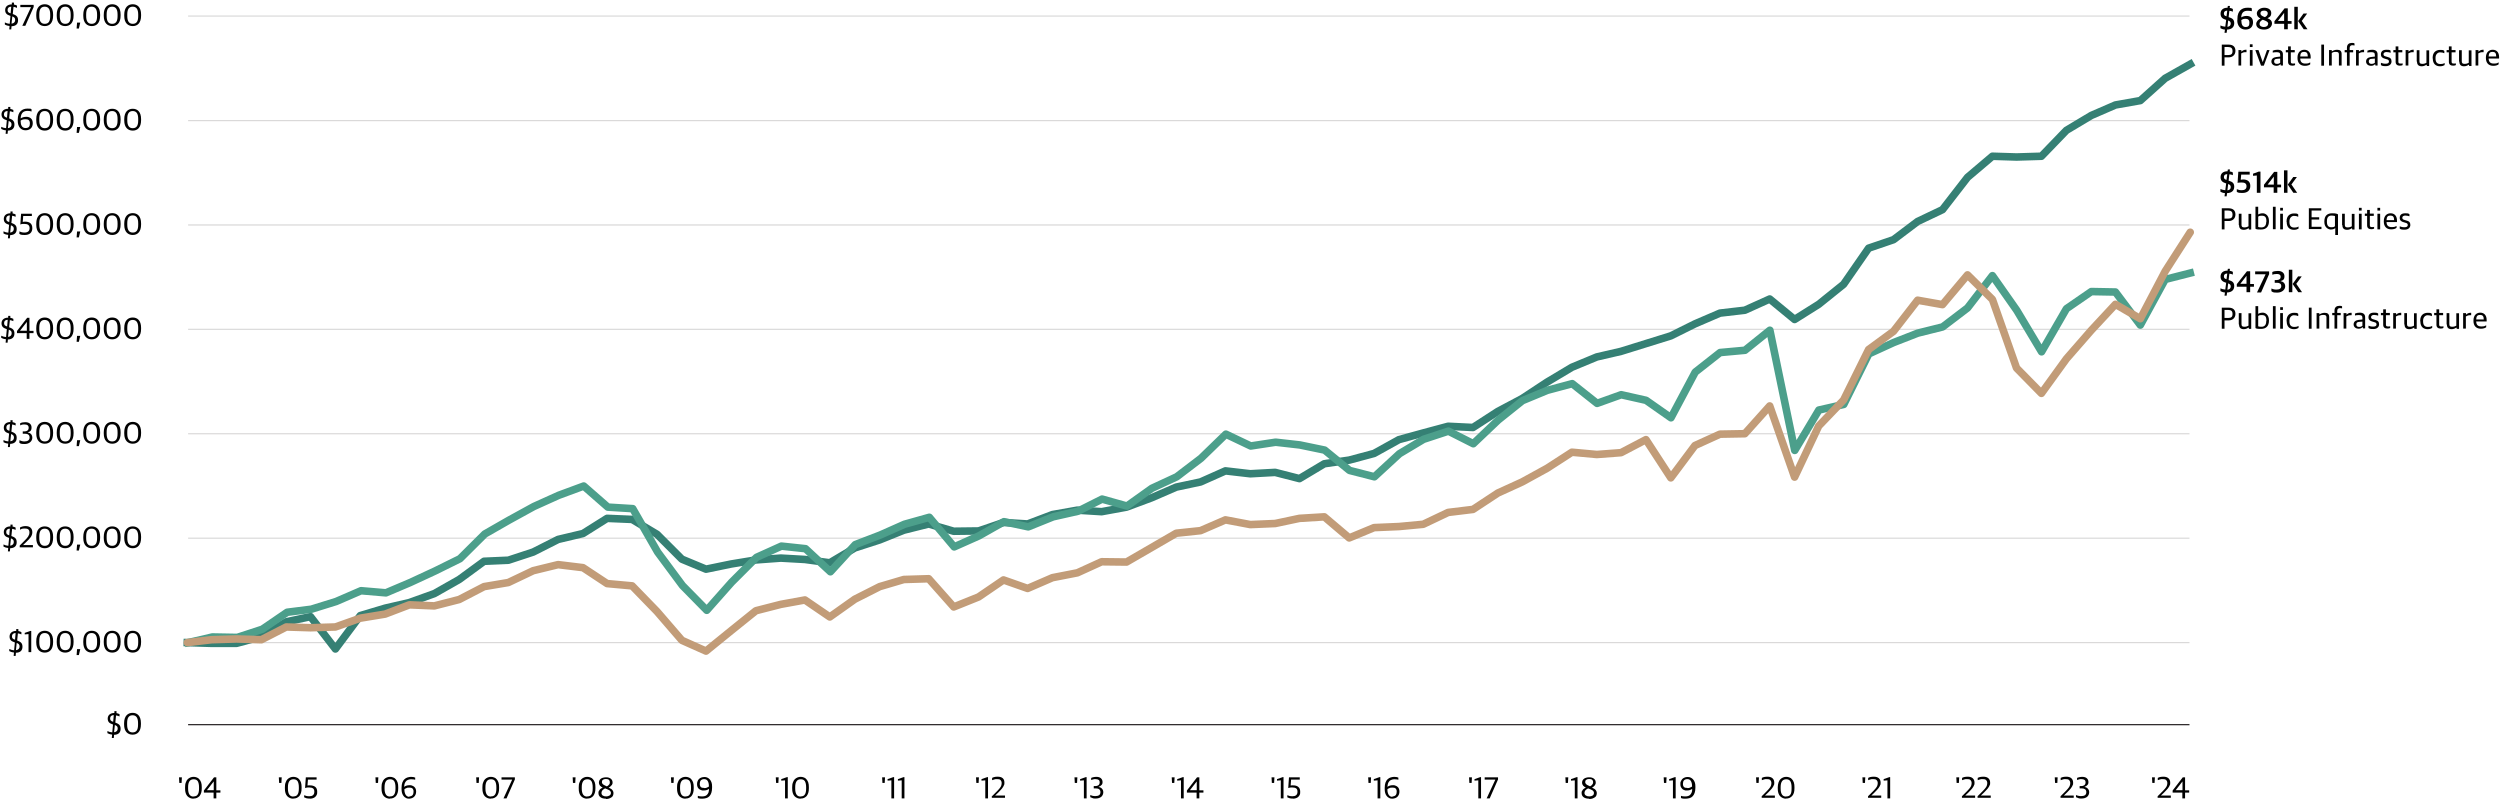 <?xml version="1.0" encoding="UTF-8"?>
<svg id="a" xmlns="http://www.w3.org/2000/svg" version="1.1" viewBox="0 0 1648 528.9">
  <!-- Generator: Adobe Illustrator 29.2.1, SVG Export Plug-In . SVG Version: 2.1.0 Build 116)  -->
  <defs>
    <style>
      .st0 {
        fill: #010101;
      }

      .st1 {
        stroke: #dad9d9;
      }

      .st1, .st2 {
        stroke-width: .8px;
      }

      .st1, .st2, .st3, .st4, .st5 {
        fill: none;
        stroke-linejoin: round;
      }

      .st2 {
        stroke: #231f20;
      }

      .st3 {
        stroke: #4c9f8b;
      }

      .st3, .st4 {
        stroke-linecap: square;
      }

      .st3, .st4, .st5 {
        stroke-width: 5px;
      }

      .st4 {
        stroke: #358074;
      }

      .st5 {
        stroke: #c29c78;
        stroke-linecap: round;
      }
    </style>
  </defs>
  <g>
    <path class="st0" d="M1466.6,19.5c-1.2-.1-2.2-.5-2.9-.9v-1.8c.9.4,2,.7,3.2.8l.6-4.6h-.4c-2.1-.7-3.3-1.7-3.3-4s1.5-3.9,4.6-3.9h0l.2-1.2h1.4l-.2,1.3c.9.1,1.6.4,2.1.7v1.8c-.6-.3-1.4-.5-2.3-.6l-.5,4.2c2.5.7,3.7,1.6,3.7,4s-1.5,4.1-4.7,4.2l-.3,2.1h-1.4l.3-2.2h0ZM1467.7,10.9l.5-3.9c-1.4,0-2.2.7-2.2,1.8s.3,1.6,1.8,2ZM1468.8,13.5l-.5,4.2c1.5-.2,2.2-1,2.2-2.1s-.4-1.6-1.7-2.1h0Z"/>
    <path class="st0" d="M1474.9,13.3v-.9c0-5.4,3.1-7.3,6.5-7.3s2.4.2,3,.5v1.8c-.5-.1-1.5-.3-2.6-.3-2.3,0-4.2.7-4.4,4.4.7-.5,2-1,3.5-1,2.6,0,4.3,1.4,4.3,4.2s-1.7,4.8-5,4.8-5.4-2.5-5.4-6.2ZM1482.8,15c0-2.1-1.1-2.6-2.6-2.6s-2.1.4-2.7.8v.4c0,2.5.8,4.2,2.8,4.2s2.5-1,2.5-2.8h0Z"/>
    <path class="st0" d="M1487.3,15.8c0-1.6,1.3-2.9,2.8-3.6-1.4-.7-2.4-1.7-2.4-3.4s1.9-3.7,4.8-3.7,4.7,1.3,4.7,3.5-1.1,2.7-2.5,3.4c1.7.7,3,1.5,3,3.5s-1.9,4-5.2,4-5.2-1.5-5.2-3.7h0ZM1495.2,15.8c0-1.4-1.1-1.9-3.6-2.8-1.1.6-2.1,1.4-2.1,2.7s1.1,2.1,2.8,2.1,2.8-.8,2.8-2ZM1494.9,8.8c0-1.1-.8-1.8-2.4-1.8s-2.4.6-2.4,1.8,1,1.8,2.9,2.5c1.1-.6,1.9-1.3,1.9-2.5Z"/>
    <path class="st0" d="M1505.7,15.7h-6.4v-1.7l6.7-8.5h2.1v8.4h2.5v1.8h-2.5v3.6h-2.4v-3.6ZM1505.7,13.8v-5.3h0l-4.1,5.3h0c0,0,4.1,0,4.1,0Z"/>
    <path class="st0" d="M1512.4,4.5h2.3v14.8h-2.3V4.5ZM1514.9,13.9l3.6-5h2.4l-3.6,4.9,3.8,5.5h-2.5l-3.7-5.4h0Z"/>
    <path class="st0" d="M1464.6,29.4h4.4c3.1,0,4.6,1.5,4.6,4.1s-1.8,4.3-4.4,4.3h-2.8v5.5h-1.8v-13.9h0ZM1468.8,36.3c2.1,0,2.9-.8,2.9-2.6s-.8-2.7-2.9-2.7h-2.4v5.3s2.4,0,2.4,0Z"/>
    <path class="st0" d="M1475.8,33h1.7v1.1h0c.6-.7,1.7-1.3,2.8-1.3s.5,0,.6,0v1.6c-.3,0-.6,0-.8,0-1,0-1.9.3-2.7.8v8h-1.8v-10.3Z"/>
    <path class="st0" d="M1483.1,29.2h1.8v1.8h-1.8v-1.8ZM1483.1,33h1.8v10.3h-1.8v-10.3Z"/>
    <path class="st0" d="M1486.9,33h1.9l2.8,8h0l2.8-8h1.7l-3.8,10.3h-1.8l-3.8-10.3h0Z"/>
    <path class="st0" d="M1497.3,40.6c0-1.8,1.2-2.7,3.1-3l2.7-.3v-1c0-1.6-.7-1.9-2.5-1.9s-1.8.2-2.4.3v-1.3c.9-.4,1.9-.6,3.1-.6,2.3,0,3.6,1,3.6,3v7.4h-1.4l-.2-.9h-.1c-.5.6-1.3,1.1-2.7,1.1s-3.2-.9-3.2-2.9h0ZM1503.1,41.4v-2.8l-2.3.2c-1.2.1-1.7.6-1.7,1.7s.7,1.6,1.8,1.6,1.7-.3,2.2-.7Z"/>
    <path class="st0" d="M1508.3,40.9v-6.4h-1.5v-1.5h1.5v-2.4h1.8v2.4h2.6v1.5h-2.6v6.1c0,1,.3,1.3,1.5,1.3s.9,0,1.3-.2v1.2c-.4.2-.8.4-1.8.4-1.6,0-2.8-.7-2.8-2.5Z"/>
    <path class="st0" d="M1514.5,38.3v-.3c0-3.6,2.1-5.2,4.5-5.2s4.2,1.6,4.2,4.8v1h-6.9c.1,2.4,1.3,3.3,3.4,3.3s2.3-.3,3.2-.8v1.3c-.6.5-1.8,1-3.5,1-3.2,0-4.9-2-4.9-5.2ZM1516.3,37.2h5c0-2.2-.8-3-2.4-3s-2.5.6-2.6,3Z"/>
    <path class="st0" d="M1530.2,29.4h1.8v13.9h-1.8v-13.9Z"/>
    <path class="st0" d="M1535.4,33h1.7v.9h0c.9-.6,2.2-1.1,3.5-1.1,2,0,3,.8,3,2.8v7.6h-1.8v-7.3c0-1.2-.4-1.7-2-1.7s-2,.3-2.7.7v8.3h-1.8v-10.3Z"/>
    <path class="st0" d="M1547.1,34.5h-1.5v-1.5h1.5v-1.5c0-2.3,1.4-3.2,3.2-3.2s1.4.2,1.8.4v1.3c-.3,0-.7-.2-1.4-.2-1.1,0-1.8.6-1.8,1.9v1.3h2.3v1.5h-2.3v8.8h-1.8v-8.8Z"/>
    <path class="st0" d="M1553.3,33h1.7v1.1h0c.6-.7,1.7-1.3,2.8-1.3s.5,0,.6,0v1.6c-.3,0-.6,0-.8,0-1,0-1.9.3-2.7.8v8h-1.8v-10.3Z"/>
    <path class="st0" d="M1559.7,40.6c0-1.8,1.2-2.7,3.1-3l2.7-.3v-1c0-1.6-.7-1.9-2.5-1.9s-1.8.2-2.4.3v-1.3c.9-.4,1.9-.6,3.1-.6,2.3,0,3.6,1,3.6,3v7.4h-1.4l-.2-.9h-.1c-.5.6-1.3,1.1-2.7,1.1s-3.2-.9-3.2-2.9h0ZM1565.5,41.4v-2.8l-2.3.2c-1.2.1-1.7.6-1.7,1.7s.7,1.6,1.8,1.6,1.7-.3,2.2-.7Z"/>
    <path class="st0" d="M1569.5,42.8v-1.4c.9.3,1.6.6,3.1.6s2.2-.5,2.2-1.4-.4-1.3-1.7-1.6l-1-.3c-1.5-.4-2.6-1.1-2.6-2.9s1.1-3,3.6-3,2.2.3,2.8.6v1.4c-.5-.2-1.6-.5-2.7-.5s-2,.5-2,1.4.4,1.2,1.5,1.5l1,.3c2,.5,2.8,1.2,2.8,3s-1.4,3.1-3.7,3.1-2.5-.2-3.3-.7h0Z"/>
    <path class="st0" d="M1579.2,40.9v-6.4h-1.5v-1.5h1.5v-2.4h1.8v2.4h2.6v1.5h-2.6v6.1c0,1,.3,1.3,1.5,1.3s.9,0,1.3-.2v1.2c-.4.2-.8.4-1.8.4-1.6,0-2.8-.7-2.8-2.5Z"/>
    <path class="st0" d="M1586,33h1.7v1.1h0c.6-.7,1.7-1.3,2.8-1.3s.5,0,.6,0v1.6c-.3,0-.6,0-.8,0-1,0-1.9.3-2.7.8v8h-1.8v-10.3Z"/>
    <path class="st0" d="M1593.1,40.5v-7.4h1.8v7.2c0,1.3.4,1.8,1.9,1.8s1.9-.4,2.7-.7v-8.2h1.8v10.3h-1.5l-.2-.9h0c-.9.6-1.9,1.1-3.2,1.1-2,0-3.1-1-3.1-3Z"/>
    <path class="st0" d="M1603.6,38.4v-.3c0-3.6,2.2-5.2,4.9-5.2s2.1.3,2.8.7v1.5c-.9-.4-1.6-.6-2.9-.6s-2.9,1.2-2.9,3.5v.5c0,2.6,1.1,3.7,3.2,3.7s2.3-.5,2.8-.7v1.4c-.7.4-1.6.8-3,.8-2.9,0-4.8-1.7-4.8-5.1Z"/>
    <path class="st0" d="M1614.3,40.9v-6.4h-1.5v-1.5h1.5v-2.4h1.8v2.4h2.6v1.5h-2.6v6.1c0,1,.3,1.3,1.5,1.3s.9,0,1.3-.2v1.2c-.4.2-.8.4-1.8.4-1.6,0-2.8-.7-2.8-2.5Z"/>
    <path class="st0" d="M1621,40.5v-7.4h1.8v7.2c0,1.3.4,1.8,1.9,1.8s1.9-.4,2.7-.7v-8.2h1.8v10.3h-1.5l-.2-.9h0c-.9.6-1.9,1.1-3.2,1.1-2,0-3.1-1-3.1-3Z"/>
    <path class="st0" d="M1632.1,33h1.7v1.1h0c.6-.7,1.7-1.3,2.8-1.3s.5,0,.6,0v1.6c-.3,0-.6,0-.8,0-1,0-1.9.3-2.7.8v8h-1.8v-10.3Z"/>
    <path class="st0" d="M1638.7,38.3v-.3c0-3.6,2.1-5.2,4.5-5.2s4.2,1.6,4.2,4.8v1h-6.9c.1,2.4,1.3,3.3,3.4,3.3s2.3-.3,3.2-.8v1.3c-.6.5-1.8,1-3.5,1-3.2,0-4.9-2-4.9-5.2ZM1640.5,37.2h5c0-2.2-.8-3-2.4-3s-2.5.6-2.6,3Z"/>
  </g>
  <g>
    <path class="st0" d="M1466.6,127.3c-1.2-.1-2.2-.5-2.9-.9v-1.8c.9.4,2,.7,3.2.8l.6-4.6h-.4c-2.1-.7-3.3-1.7-3.3-4s1.5-3.9,4.6-3.9h0l.2-1.2h1.4l-.2,1.3c.9.1,1.6.4,2.1.7v1.8c-.6-.3-1.4-.5-2.3-.6l-.5,4.2c2.5.7,3.7,1.6,3.7,4s-1.5,4.1-4.7,4.2l-.3,2.1h-1.4l.3-2.2h0ZM1467.7,118.7l.5-3.9c-1.4,0-2.2.7-2.2,1.8s.3,1.6,1.8,2ZM1468.8,121.3l-.5,4.2c1.5-.2,2.2-1,2.2-2.1s-.4-1.6-1.7-2.1h0Z"/>
    <path class="st0" d="M1474.5,126.5v-1.8c.9.4,2,.7,3.2.7,2,0,3.2-.8,3.2-2.6s-1.1-2.5-3.2-2.5-2,.1-2.7.3l.5-7.4h7.5v1.9h-5.6l-.3,3.4c.4,0,.9-.2,1.5-.2,3,0,4.8,1.4,4.8,4.3s-1.9,4.6-5.2,4.6-3-.4-3.9-.9h0Z"/>
    <path class="st0" d="M1487.6,115.7l-2.4.2v-1.4l3.8-1.4h1.1v14h-2.4v-11.4h0Z"/>
    <path class="st0" d="M1498.8,123.5h-6.4v-1.7l6.7-8.5h2.1v8.4h2.5v1.8h-2.5v3.6h-2.4v-3.6ZM1498.9,121.7v-5.3h0l-4.1,5.3h0c0,0,4.1,0,4.1,0Z"/>
    <path class="st0" d="M1505.6,112.3h2.3v14.8h-2.3v-14.8ZM1508.1,121.7l3.6-5h2.4l-3.6,4.9,3.8,5.5h-2.5l-3.7-5.4h0Z"/>
    <path class="st0" d="M1464.6,137.3h4.4c3.1,0,4.6,1.5,4.6,4.1s-1.8,4.3-4.4,4.3h-2.8v5.5h-1.8v-13.9h0ZM1468.8,144.1c2.1,0,2.9-.8,2.9-2.6s-.8-2.7-2.9-2.7h-2.4v5.3h2.4Z"/>
    <path class="st0" d="M1475.8,148.3v-7.4h1.8v7.2c0,1.3.4,1.8,1.9,1.8s1.9-.4,2.7-.7v-8.2h1.8v10.3h-1.5l-.2-.9h0c-.9.6-1.9,1.1-3.2,1.1-2,0-3.1-1-3.1-3h0Z"/>
    <path class="st0" d="M1486.8,150.8v-14.5h1.8v5.1h0c.8-.5,1.7-.8,3.1-.8s4,1.2,4,5v.3c0,3.4-1.8,5.4-5.2,5.4s-2.9-.2-3.8-.6h0ZM1494,146.2v-.4c0-2.7-.9-3.6-3-3.6s-1.9.4-2.4.6v6.8c.4.2,1.1.3,2.1.3,1.7,0,3.2-.8,3.2-3.7h0Z"/>
    <path class="st0" d="M1498.3,136.3h1.8v14.8h-1.8v-14.8Z"/>
    <path class="st0" d="M1503.1,137h1.8v1.8h-1.8v-1.8ZM1503.1,140.9h1.8v10.3h-1.8v-10.3Z"/>
    <path class="st0" d="M1507.3,146.2v-.3c0-3.6,2.2-5.2,4.9-5.2s2.1.3,2.8.7v1.5c-.9-.4-1.6-.6-2.9-.6s-2.9,1.2-2.9,3.5v.5c0,2.6,1.1,3.7,3.2,3.7s2.3-.5,2.8-.7v1.4c-.7.4-1.6.8-3,.8-2.9,0-4.8-1.7-4.8-5.1Z"/>
    <path class="st0" d="M1521.9,137.3h8.3v1.5h-6.4v4.4h5v1.5h-5v4.8h6.5v1.5h-8.3v-13.9h0Z"/>
    <path class="st0" d="M1539.2,150.5h0c-.5.4-1.4.8-2.8.8s-4.2-1.2-4.2-5v-.3c0-4.1,2.3-5.4,5.1-5.4s3,.3,3.9.7v13.6h-1.8v-4.5h0ZM1539.2,149.1v-6.7c-.5-.1-1.3-.3-2.2-.3-1.9,0-3.1,1-3.1,3.7v.4c0,2.8,1.2,3.6,3,3.6s1.9-.4,2.4-.8Z"/>
    <path class="st0" d="M1543.9,148.3v-7.4h1.8v7.2c0,1.3.4,1.8,1.9,1.8s1.9-.4,2.7-.7v-8.2h1.8v10.3h-1.5l-.2-.9h0c-.9.6-1.9,1.1-3.2,1.1-2,0-3.1-1-3.1-3h0Z"/>
    <path class="st0" d="M1555,137h1.8v1.8h-1.8v-1.8ZM1555,140.9h1.8v10.3h-1.8v-10.3Z"/>
    <path class="st0" d="M1560.4,148.7v-6.4h-1.5v-1.5h1.5v-2.4h1.8v2.4h2.6v1.5h-2.6v6.1c0,1,.3,1.3,1.5,1.3s.9,0,1.3-.2v1.2c-.4.2-.8.4-1.8.4-1.6,0-2.8-.7-2.8-2.5h0Z"/>
    <path class="st0" d="M1567.2,137h1.8v1.8h-1.8v-1.8ZM1567.2,140.9h1.8v10.3h-1.8v-10.3Z"/>
    <path class="st0" d="M1571.4,146.1v-.3c0-3.6,2.1-5.2,4.5-5.2s4.2,1.6,4.2,4.8v1h-6.9c.1,2.4,1.3,3.3,3.4,3.3s2.3-.3,3.2-.8v1.3c-.6.5-1.8,1-3.5,1-3.2,0-4.9-2-4.9-5.2h0ZM1573.2,145.1h5c0-2.2-.8-3-2.4-3s-2.5.6-2.6,3Z"/>
    <path class="st0" d="M1581.9,150.6v-1.4c.9.3,1.6.6,3.1.6s2.2-.5,2.2-1.4-.4-1.3-1.7-1.6l-1-.3c-1.5-.4-2.6-1.1-2.6-2.9s1.1-3,3.6-3,2.2.3,2.8.6v1.4c-.5-.2-1.6-.5-2.7-.5s-2,.5-2,1.4.4,1.2,1.5,1.5l1,.3c2,.5,2.8,1.2,2.8,3s-1.4,3.1-3.7,3.1-2.5-.2-3.3-.7h0Z"/>
  </g>
  <g>
    <path class="st0" d="M1466.6,192.8c-1.2-.1-2.2-.5-2.9-.9v-1.8c.9.4,2,.7,3.2.8l.6-4.6h-.4c-2.1-.7-3.3-1.7-3.3-4s1.5-3.9,4.6-3.9h0l.2-1.2h1.4l-.2,1.3c.9.1,1.6.4,2.1.7v1.8c-.6-.3-1.4-.5-2.3-.6l-.5,4.2c2.5.7,3.7,1.6,3.7,4s-1.5,4.1-4.7,4.2l-.3,2.1h-1.4l.3-2.2h0ZM1467.7,184.2l.5-3.9c-1.4,0-2.2.7-2.2,1.8s.3,1.6,1.8,2h0ZM1468.8,186.8l-.5,4.2c1.5-.2,2.2-1,2.2-2.1s-.4-1.6-1.7-2.1h0Z"/>
    <path class="st0" d="M1480.9,189h-6.4v-1.7l6.7-8.5h2.1v8.4h2.5v1.8h-2.5v3.6h-2.4v-3.6ZM1480.9,187.1v-5.3h0l-4.1,5.3h0c0,0,4.1,0,4.1,0h0Z"/>
    <path class="st0" d="M1493.4,180.8h0c0,0-6.8,0-6.8,0v-1.9h9.2v1.8l-5.3,12.1h-2.7l5.6-11.8Z"/>
    <path class="st0" d="M1497.3,192v-1.8c.9.4,2.1.7,3.2.7,2.1,0,3.3-.7,3.3-2.3s-1.1-2.2-2.9-2.2h-1.4v-1.8h1.2c1.7,0,2.7-.7,2.7-2.1s-1-1.9-2.5-1.9-2.1.2-3,.5v-1.8c1-.5,2.3-.7,3.7-.7,2.6,0,4.3,1.3,4.3,3.5s-.9,2.7-2.6,3.2h0c1.9.4,3.1,1.5,3.1,3.5s-2,4.1-5.2,4.1-3-.4-3.8-.9h0Z"/>
    <path class="st0" d="M1508.8,177.8h2.3v14.8h-2.3v-14.8ZM1511.3,187.2l3.6-5h2.4l-3.6,4.9,3.8,5.5h-2.5l-3.7-5.4h0Z"/>
    <path class="st0" d="M1464.6,202.8h4.4c3.1,0,4.6,1.5,4.6,4.1s-1.8,4.3-4.4,4.3h-2.8v5.5h-1.8v-13.9h0ZM1468.8,209.6c2.1,0,2.9-.8,2.9-2.6s-.8-2.7-2.9-2.7h-2.4v5.3h2.4Z"/>
    <path class="st0" d="M1475.8,213.8v-7.4h1.8v7.2c0,1.3.4,1.8,1.9,1.8s1.9-.4,2.7-.7v-8.2h1.8v10.3h-1.5l-.2-.9h0c-.9.6-1.9,1.1-3.2,1.1-2,0-3.1-1-3.1-3h0Z"/>
    <path class="st0" d="M1486.8,216.3v-14.5h1.8v5.1h0c.8-.5,1.7-.8,3.1-.8s4,1.2,4,5v.3c0,3.4-1.8,5.4-5.2,5.4s-2.9-.2-3.8-.6h0ZM1494,211.7v-.4c0-2.7-.9-3.6-3-3.6s-1.9.4-2.4.6v6.8c.4.2,1.1.3,2.1.3,1.7,0,3.2-.8,3.2-3.7h0Z"/>
    <path class="st0" d="M1498.3,201.8h1.8v14.8h-1.8v-14.8Z"/>
    <path class="st0" d="M1503.1,202.5h1.8v1.8h-1.8v-1.8ZM1503.1,206.4h1.8v10.3h-1.8v-10.3Z"/>
    <path class="st0" d="M1507.3,211.7v-.3c0-3.6,2.2-5.2,4.9-5.2s2.1.3,2.8.7v1.5c-.9-.4-1.6-.6-2.9-.6s-2.9,1.2-2.9,3.5v.5c0,2.6,1.1,3.7,3.2,3.7s2.3-.5,2.8-.7v1.4c-.7.4-1.6.8-3,.8-2.9,0-4.8-1.7-4.8-5.1Z"/>
    <path class="st0" d="M1522,202.8h1.8v13.9h-1.8v-13.9Z"/>
    <path class="st0" d="M1527.2,206.4h1.7v.9h0c.9-.6,2.2-1.1,3.5-1.1,2,0,3,.8,3,2.8v7.6h-1.8v-7.3c0-1.2-.4-1.7-2-1.7s-2,.3-2.7.7v8.3h-1.8v-10.3h0Z"/>
    <path class="st0" d="M1538.9,207.8h-1.5v-1.5h1.5v-1.5c0-2.3,1.4-3.2,3.2-3.2s1.4.2,1.8.4v1.3c-.3,0-.7-.2-1.4-.2-1.1,0-1.8.6-1.8,1.9v1.3h2.3v1.5h-2.3v8.8h-1.8v-8.8h0Z"/>
    <path class="st0" d="M1545.1,206.4h1.7v1.1h0c.6-.7,1.7-1.3,2.8-1.3s.5,0,.6,0v1.6c-.3,0-.6,0-.8,0-1,0-1.9.3-2.7.8v8h-1.8v-10.3h0Z"/>
    <path class="st0" d="M1551.5,213.9c0-1.8,1.2-2.7,3.1-3l2.7-.3v-1c0-1.6-.7-1.9-2.5-1.9s-1.8.2-2.4.3v-1.3c.9-.4,1.9-.6,3.1-.6,2.3,0,3.6,1,3.6,3v7.4h-1.4l-.2-.9h-.1c-.5.6-1.3,1.1-2.7,1.1s-3.2-.9-3.2-2.9h0ZM1557.3,214.8v-2.8l-2.3.2c-1.2.1-1.7.6-1.7,1.7s.7,1.6,1.8,1.6,1.7-.3,2.2-.7h0Z"/>
    <path class="st0" d="M1561.3,216.1v-1.4c.9.3,1.6.6,3.1.6s2.2-.5,2.2-1.4-.4-1.3-1.7-1.6l-1-.3c-1.5-.4-2.6-1.1-2.6-2.9s1.1-3,3.6-3,2.2.3,2.8.6v1.4c-.5-.2-1.6-.5-2.7-.5s-2,.5-2,1.4.4,1.2,1.5,1.5l1,.3c2,.5,2.8,1.2,2.8,3s-1.4,3.1-3.7,3.1-2.5-.2-3.3-.7h0Z"/>
    <path class="st0" d="M1571,214.2v-6.4h-1.5v-1.5h1.5v-2.4h1.8v2.4h2.6v1.5h-2.6v6.1c0,1,.3,1.3,1.5,1.3s.9,0,1.3-.2v1.2c-.4.2-.8.4-1.8.4-1.6,0-2.8-.7-2.8-2.5h0Z"/>
    <path class="st0" d="M1577.8,206.4h1.7v1.1h0c.6-.7,1.7-1.3,2.8-1.3s.5,0,.6,0v1.6c-.3,0-.6,0-.8,0-1,0-1.9.3-2.7.8v8h-1.8v-10.3h0Z"/>
    <path class="st0" d="M1584.9,213.8v-7.4h1.8v7.2c0,1.3.4,1.8,1.9,1.8s1.9-.4,2.7-.7v-8.2h1.8v10.3h-1.5l-.2-.9h0c-.9.6-1.9,1.1-3.2,1.1-2,0-3.1-1-3.1-3h0Z"/>
    <path class="st0" d="M1595.4,211.7v-.3c0-3.6,2.2-5.2,4.9-5.2s2.1.3,2.8.7v1.5c-.9-.4-1.6-.6-2.9-.6s-2.9,1.2-2.9,3.5v.5c0,2.6,1.1,3.7,3.2,3.7s2.3-.5,2.8-.7v1.4c-.7.4-1.6.8-3,.8-2.9,0-4.8-1.7-4.8-5.1Z"/>
    <path class="st0" d="M1606.1,214.2v-6.4h-1.5v-1.5h1.5v-2.4h1.8v2.4h2.6v1.5h-2.6v6.1c0,1,.3,1.3,1.5,1.3s.9,0,1.3-.2v1.2c-.4.2-.8.4-1.8.4-1.6,0-2.8-.7-2.8-2.5h0Z"/>
    <path class="st0" d="M1612.8,213.8v-7.4h1.8v7.2c0,1.3.4,1.8,1.9,1.8s1.9-.4,2.7-.7v-8.2h1.8v10.3h-1.5l-.2-.9h0c-.9.6-1.9,1.1-3.2,1.1-2,0-3.1-1-3.1-3h0Z"/>
    <path class="st0" d="M1623.9,206.4h1.7v1.1h0c.6-.7,1.7-1.3,2.8-1.3s.5,0,.6,0v1.6c-.3,0-.6,0-.8,0-1,0-1.9.3-2.7.8v8h-1.8v-10.3h0Z"/>
    <path class="st0" d="M1630.5,211.6v-.3c0-3.6,2.1-5.2,4.5-5.2s4.2,1.6,4.2,4.8v1h-6.9c.1,2.4,1.3,3.3,3.4,3.3s2.3-.3,3.2-.8v1.3c-.6.5-1.8,1-3.5,1-3.2,0-4.9-2-4.9-5.2h0ZM1632.3,210.6h5c0-2.2-.8-3-2.4-3s-2.5.6-2.6,3Z"/>
  </g>
  <line class="st2" x1="124" y1="477.7" x2="1443.3" y2="477.7"/>
  <g>
    <path class="st0" d="M73.8,484.2c-1.3-.1-2.3-.5-3-.9v-1.4c.9.5,2,.8,3.2.9l.5-5.2-.5-.2c-1.9-.6-3-1.6-3-3.7s1.5-3.7,4.4-3.7v-1.2h1.4v1.3c.8.1,1.4.4,2,.7v1.5c-.6-.3-1.3-.5-2.3-.7l-.5,4.8h.2c2.1.8,3.3,1.6,3.3,4s-1.3,3.9-4.3,4l-.2,2.1h-1.3l.2-2.2h0ZM74.6,475.8l.4-4.4c-1.5,0-2.4.8-2.4,2.1s.4,1.8,2,2.3h0ZM75.7,478l-.5,4.7c1.6-.2,2.4-1.1,2.4-2.4s-.5-1.8-1.9-2.4Z"/>
    <path class="st0" d="M81.8,477.5v-.7c0-5,2.6-6.9,5.6-6.9s5.5,1.9,5.5,6.8v.7c0,4.9-2.4,6.9-5.5,6.9s-5.6-2-5.6-6.7ZM91,477.7v-1c0-3.4-1.1-5.2-3.6-5.2s-3.6,1.7-3.6,5.1v1c0,3.4,1.1,5.2,3.6,5.2s3.6-1.6,3.6-5.1h0Z"/>
  </g>
  <line class="st1" x1="124" y1="423.6" x2="1443.3" y2="423.6"/>
  <g>
    <path class="st0" d="M9.1,430.1c-1.3-.1-2.3-.5-3-.9v-1.4c.9.5,2,.8,3.2.9l.5-5.2-.5-.2c-1.9-.6-3-1.6-3-3.7s1.5-3.7,4.4-3.7v-1.2h1.4v1.3c.8.1,1.4.4,2,.7v1.5c-.6-.3-1.3-.5-2.3-.7l-.5,4.8h.2c2.1.8,3.3,1.6,3.3,4s-1.3,3.9-4.3,4l-.2,2.1h-1.3l.2-2.2h0ZM9.9,421.7l.4-4.4c-1.5,0-2.4.8-2.4,2.1s.4,1.8,2,2.3h0ZM11,423.9l-.5,4.7c1.6-.2,2.4-1.1,2.4-2.4s-.5-1.8-1.9-2.4Z"/>
    <path class="st0" d="M18.8,418l-2.5.2v-1l3.7-1.3h.6v14h-1.8s0-11.9,0-11.9Z"/>
    <path class="st0" d="M23.9,423.4v-.7c0-5,2.6-6.9,5.6-6.9s5.5,1.9,5.5,6.8v.7c0,4.9-2.4,6.9-5.5,6.9s-5.6-2-5.6-6.7ZM33.1,423.5v-1c0-3.4-1.1-5.2-3.6-5.2s-3.6,1.7-3.6,5.1v1c0,3.4,1.1,5.2,3.6,5.2s3.6-1.6,3.6-5.1h0Z"/>
    <path class="st0" d="M37.4,423.4v-.7c0-5,2.6-6.9,5.6-6.9s5.5,1.9,5.5,6.8v.7c0,4.9-2.4,6.9-5.5,6.9s-5.6-2-5.6-6.7ZM46.6,423.5v-1c0-3.4-1.1-5.2-3.6-5.2s-3.6,1.7-3.6,5.1v1c0,3.4,1.1,5.2,3.6,5.2s3.6-1.6,3.6-5.1h0Z"/>
    <path class="st0" d="M50.8,427.9h2.1l-.9,3.9h-1.5l.3-3.9Z"/>
    <path class="st0" d="M54.9,423.4v-.7c0-5,2.6-6.9,5.6-6.9s5.5,1.9,5.5,6.8v.7c0,4.9-2.4,6.9-5.5,6.9s-5.6-2-5.6-6.7ZM64,423.5v-1c0-3.4-1.1-5.2-3.6-5.2s-3.6,1.7-3.6,5.1v1c0,3.4,1.1,5.2,3.6,5.2s3.6-1.6,3.6-5.1h0Z"/>
    <path class="st0" d="M68.4,423.4v-.7c0-5,2.6-6.9,5.6-6.9s5.5,1.9,5.5,6.8v.7c0,4.9-2.4,6.9-5.5,6.9s-5.6-2-5.6-6.7ZM77.5,423.5v-1c0-3.4-1.1-5.2-3.6-5.2s-3.6,1.7-3.6,5.1v1c0,3.4,1.1,5.2,3.6,5.2s3.6-1.6,3.6-5.1h0Z"/>
    <path class="st0" d="M81.9,423.4v-.7c0-5,2.6-6.9,5.6-6.9s5.5,1.9,5.5,6.8v.7c0,4.9-2.4,6.9-5.5,6.9s-5.6-2-5.6-6.7ZM91.1,423.5v-1c0-3.4-1.1-5.2-3.6-5.2s-3.6,1.7-3.6,5.1v1c0,3.4,1.1,5.2,3.6,5.2s3.6-1.6,3.6-5.1h0Z"/>
  </g>
  <line class="st1" x1="124" y1="354.8" x2="1443.3" y2="354.8"/>
  <g>
    <path class="st0" d="M5.3,361.2c-1.3-.1-2.3-.5-3-.9v-1.4c.9.5,2,.8,3.2.9l.5-5.2-.5-.2c-1.9-.6-3-1.6-3-3.7s1.5-3.7,4.4-3.7v-1.2h1.4v1.3c.8.1,1.4.4,2,.7v1.5c-.6-.3-1.3-.5-2.3-.7l-.5,4.8h.2c2.1.8,3.3,1.6,3.3,4s-1.3,3.9-4.3,4l-.2,2.1h-1.3l.2-2.2h0ZM6.1,352.9l.4-4.4c-1.5,0-2.4.8-2.4,2.1s.4,1.8,2,2.3h0ZM7.2,355l-.5,4.7c1.6-.2,2.4-1.1,2.4-2.4s-.5-1.8-1.9-2.4Z"/>
    <path class="st0" d="M12.9,359.7l3.3-3.3c2-2,3.2-3.4,3.2-5.4s-1.1-2.6-3-2.6-2.4.3-3.2.8v-1.5c1-.5,2.1-.9,3.7-.9,2.8,0,4.4,1.5,4.4,4s-1.4,4-3.9,6.4l-2.2,2.1h0c0,0,6.5,0,6.5,0v1.5h-8.7v-1.3h0Z"/>
    <path class="st0" d="M23.9,354.6v-.7c0-5,2.6-6.9,5.6-6.9s5.5,1.9,5.5,6.8v.7c0,4.9-2.4,6.9-5.5,6.9s-5.6-2-5.6-6.7ZM33.1,354.7v-1c0-3.4-1.1-5.2-3.6-5.2s-3.6,1.7-3.6,5.1v1c0,3.4,1.1,5.2,3.6,5.2s3.6-1.6,3.6-5.1h0Z"/>
    <path class="st0" d="M37.4,354.6v-.7c0-5,2.6-6.9,5.6-6.9s5.5,1.9,5.5,6.8v.7c0,4.9-2.4,6.9-5.5,6.9s-5.6-2-5.6-6.7ZM46.6,354.7v-1c0-3.4-1.1-5.2-3.6-5.2s-3.6,1.7-3.6,5.1v1c0,3.4,1.1,5.2,3.6,5.2s3.6-1.6,3.6-5.1h0Z"/>
    <path class="st0" d="M50.8,359h2.1l-.9,3.9h-1.5l.3-3.9Z"/>
    <path class="st0" d="M54.9,354.6v-.7c0-5,2.6-6.9,5.6-6.9s5.5,1.9,5.5,6.8v.7c0,4.9-2.4,6.9-5.5,6.9s-5.6-2-5.6-6.7ZM64,354.7v-1c0-3.4-1.1-5.2-3.6-5.2s-3.6,1.7-3.6,5.1v1c0,3.4,1.1,5.2,3.6,5.2s3.6-1.6,3.6-5.1h0Z"/>
    <path class="st0" d="M68.4,354.6v-.7c0-5,2.6-6.9,5.6-6.9s5.5,1.9,5.5,6.8v.7c0,4.9-2.4,6.9-5.5,6.9s-5.6-2-5.6-6.7ZM77.5,354.7v-1c0-3.4-1.1-5.2-3.6-5.2s-3.6,1.7-3.6,5.1v1c0,3.4,1.1,5.2,3.6,5.2s3.6-1.6,3.6-5.1h0Z"/>
    <path class="st0" d="M81.9,354.6v-.7c0-5,2.6-6.9,5.6-6.9s5.5,1.9,5.5,6.8v.7c0,4.9-2.4,6.9-5.5,6.9s-5.6-2-5.6-6.7ZM91.1,354.7v-1c0-3.4-1.1-5.2-3.6-5.2s-3.6,1.7-3.6,5.1v1c0,3.4,1.1,5.2,3.6,5.2s3.6-1.6,3.6-5.1h0Z"/>
  </g>
  <line class="st1" x1="124" y1="285.9" x2="1443.3" y2="285.9"/>
  <g>
    <path class="st0" d="M5.3,292.4c-1.3-.1-2.3-.5-3-.9v-1.4c.9.5,2,.8,3.2.9l.5-5.2-.5-.2c-1.9-.6-3-1.6-3-3.7s1.5-3.7,4.4-3.7v-1.2h1.4v1.3c.8.1,1.4.4,2,.7v1.5c-.6-.3-1.3-.5-2.3-.7l-.5,4.8h.2c2.1.8,3.3,1.6,3.3,4s-1.3,3.9-4.3,4l-.2,2.1h-1.3l.2-2.2h0ZM6.2,284l.4-4.4c-1.5,0-2.4.8-2.4,2.1s.4,1.8,2,2.3h0ZM7.3,286.2l-.5,4.7c1.6-.2,2.4-1.1,2.4-2.4s-.5-1.8-1.9-2.4Z"/>
    <path class="st0" d="M12.8,291.6v-1.4c1,.4,2.1.8,3.2.8,2.2,0,3.5-.8,3.5-2.6s-1.2-2.5-3.2-2.5h-1.3v-1.5h1c1.8,0,2.9-.8,2.9-2.4s-1-2.2-2.7-2.2-2.1.2-2.9.6v-1.4c.9-.5,2.2-.7,3.4-.7,2.5,0,4.1,1.3,4.1,3.5s-.9,2.7-2.6,3.2h0c1.9.4,3.1,1.5,3.1,3.6s-1.9,4.1-5,4.1-2.8-.4-3.6-.9h0Z"/>
    <path class="st0" d="M23.9,285.7v-.7c0-5,2.6-6.9,5.6-6.9s5.5,1.9,5.5,6.8v.7c0,4.9-2.4,6.9-5.5,6.9s-5.6-2-5.6-6.7ZM33.1,285.9v-1c0-3.4-1.1-5.2-3.6-5.2s-3.6,1.7-3.6,5.1v1c0,3.4,1.1,5.2,3.6,5.2s3.6-1.6,3.6-5.1h0Z"/>
    <path class="st0" d="M37.4,285.7v-.7c0-5,2.6-6.9,5.6-6.9s5.5,1.9,5.5,6.8v.7c0,4.9-2.4,6.9-5.5,6.9s-5.6-2-5.6-6.7ZM46.6,285.9v-1c0-3.4-1.1-5.2-3.6-5.2s-3.6,1.7-3.6,5.1v1c0,3.4,1.1,5.2,3.6,5.2s3.6-1.6,3.6-5.1h0Z"/>
    <path class="st0" d="M50.8,290.2h2.1l-.9,3.9h-1.5l.3-3.9Z"/>
    <path class="st0" d="M54.9,285.7v-.7c0-5,2.6-6.9,5.6-6.9s5.5,1.9,5.5,6.8v.7c0,4.9-2.4,6.9-5.5,6.9s-5.6-2-5.6-6.7ZM64,285.9v-1c0-3.4-1.1-5.2-3.6-5.2s-3.6,1.7-3.6,5.1v1c0,3.4,1.1,5.2,3.6,5.2s3.6-1.6,3.6-5.1h0Z"/>
    <path class="st0" d="M68.4,285.7v-.7c0-5,2.6-6.9,5.6-6.9s5.5,1.9,5.5,6.8v.7c0,4.9-2.4,6.9-5.5,6.9s-5.6-2-5.6-6.7ZM77.5,285.9v-1c0-3.4-1.1-5.2-3.6-5.2s-3.6,1.7-3.6,5.1v1c0,3.4,1.1,5.2,3.6,5.2s3.6-1.6,3.6-5.1h0Z"/>
    <path class="st0" d="M81.9,285.7v-.7c0-5,2.6-6.9,5.6-6.9s5.5,1.9,5.5,6.8v.7c0,4.9-2.4,6.9-5.5,6.9s-5.6-2-5.6-6.7ZM91.1,285.9v-1c0-3.4-1.1-5.2-3.6-5.2s-3.6,1.7-3.6,5.1v1c0,3.4,1.1,5.2,3.6,5.2s3.6-1.6,3.6-5.1h0Z"/>
  </g>
  <line class="st1" x1="124" y1="217.1" x2="1443.3" y2="217.1"/>
  <g>
    <path class="st0" d="M3.8,223.6c-1.3-.1-2.3-.5-3-.9v-1.4c.9.5,2,.8,3.2.9l.5-5.2-.5-.2c-1.9-.6-3-1.6-3-3.7s1.5-3.7,4.4-3.7v-1.2h1.4v1.3c.8.1,1.4.4,2,.7v1.5c-.6-.3-1.3-.5-2.3-.7l-.5,4.8h.2c2.1.8,3.3,1.6,3.3,4s-1.3,3.9-4.3,4l-.2,2.1h-1.3s.2-2.2.2-2.2ZM4.7,215.2l.4-4.4c-1.5,0-2.4.8-2.4,2.1s.4,1.8,2,2.3ZM5.8,217.4l-.5,4.7c1.6-.2,2.4-1.1,2.4-2.4s-.5-1.8-1.9-2.4Z"/>
    <path class="st0" d="M17.7,219.6h-6.5v-1.4l6.7-8.7h1.5v8.6h2.7v1.5h-2.7v3.8h-1.8v-3.8ZM17.7,218.1v-5.9h0l-4.5,5.8h0c0,0,4.6,0,4.6,0Z"/>
    <path class="st0" d="M23.9,216.9v-.7c0-5,2.6-6.9,5.6-6.9s5.5,1.9,5.5,6.8v.7c0,4.9-2.4,6.9-5.5,6.9s-5.6-2-5.6-6.7ZM33.1,217.1v-1c0-3.4-1.1-5.2-3.6-5.2s-3.6,1.7-3.6,5.1v1c0,3.4,1.1,5.2,3.6,5.2s3.6-1.6,3.6-5.1h0Z"/>
    <path class="st0" d="M37.4,216.9v-.7c0-5,2.6-6.9,5.6-6.9s5.5,1.9,5.5,6.8v.7c0,4.9-2.4,6.9-5.5,6.9s-5.6-2-5.6-6.7ZM46.6,217.1v-1c0-3.4-1.1-5.2-3.6-5.2s-3.6,1.7-3.6,5.1v1c0,3.4,1.1,5.2,3.6,5.2s3.6-1.6,3.6-5.1h0Z"/>
    <path class="st0" d="M50.8,221.4h2.1l-.9,3.9h-1.5l.3-3.9Z"/>
    <path class="st0" d="M54.9,216.9v-.7c0-5,2.6-6.9,5.6-6.9s5.5,1.9,5.5,6.8v.7c0,4.9-2.4,6.9-5.5,6.9s-5.6-2-5.6-6.7ZM64,217.1v-1c0-3.4-1.1-5.2-3.6-5.2s-3.6,1.7-3.6,5.1v1c0,3.4,1.1,5.2,3.6,5.2s3.6-1.6,3.6-5.1h0Z"/>
    <path class="st0" d="M68.4,216.9v-.7c0-5,2.6-6.9,5.6-6.9s5.5,1.9,5.5,6.8v.7c0,4.9-2.4,6.9-5.5,6.9s-5.6-2-5.6-6.7ZM77.5,217.1v-1c0-3.4-1.1-5.2-3.6-5.2s-3.6,1.7-3.6,5.1v1c0,3.4,1.1,5.2,3.6,5.2s3.6-1.6,3.6-5.1h0Z"/>
    <path class="st0" d="M81.9,216.9v-.7c0-5,2.6-6.9,5.6-6.9s5.5,1.9,5.5,6.8v.7c0,4.9-2.4,6.9-5.5,6.9s-5.6-2-5.6-6.7ZM91.1,217.1v-1c0-3.4-1.1-5.2-3.6-5.2s-3.6,1.7-3.6,5.1v1c0,3.4,1.1,5.2,3.6,5.2s3.6-1.6,3.6-5.1h0Z"/>
  </g>
  <line class="st1" x1="124" y1="148.3" x2="1443.3" y2="148.3"/>
  <g>
    <path class="st0" d="M5.3,154.8c-1.3-.1-2.3-.5-3-.9v-1.4c.9.5,2,.8,3.2.9l.5-5.2-.5-.2c-1.9-.6-3-1.6-3-3.7s1.5-3.7,4.4-3.7v-1.2h1.4v1.3c.8.1,1.4.4,2,.7v1.5c-.6-.3-1.3-.5-2.3-.7l-.5,4.8h.2c2.1.8,3.3,1.6,3.3,4s-1.3,3.9-4.3,4l-.2,2.1h-1.3s.2-2.2.2-2.2ZM6.1,146.4l.4-4.4c-1.5,0-2.4.8-2.4,2.1s.4,1.8,2,2.3ZM7.2,148.6l-.5,4.7c1.6-.2,2.4-1.1,2.4-2.4s-.5-1.8-1.9-2.4Z"/>
    <path class="st0" d="M12.8,153.9v-1.4c.9.5,2,.8,3.3.8,2.1,0,3.4-.9,3.4-2.9s-1.2-2.8-3.4-2.8-2.1.2-2.7.4l.5-7.1h7.1v1.5h-5.7l-.3,3.9c.4-.1.9-.2,1.5-.2,3,0,4.8,1.3,4.8,4.3s-1.9,4.5-5,4.5-2.9-.4-3.7-.9h0Z"/>
    <path class="st0" d="M23.9,148.1v-.7c0-5,2.6-6.9,5.6-6.9s5.5,1.9,5.5,6.8v.7c0,4.9-2.4,6.9-5.5,6.9s-5.6-2-5.6-6.7ZM33.1,148.2v-1c0-3.4-1.1-5.2-3.6-5.2s-3.6,1.7-3.6,5.1v1c0,3.4,1.1,5.2,3.6,5.2s3.6-1.6,3.6-5.1h0Z"/>
    <path class="st0" d="M37.4,148.1v-.7c0-5,2.6-6.9,5.6-6.9s5.5,1.9,5.5,6.8v.7c0,4.9-2.4,6.9-5.5,6.9s-5.6-2-5.6-6.7ZM46.6,148.2v-1c0-3.4-1.1-5.2-3.6-5.2s-3.6,1.7-3.6,5.1v1c0,3.4,1.1,5.2,3.6,5.2s3.6-1.6,3.6-5.1h0Z"/>
    <path class="st0" d="M50.8,152.6h2.1l-.9,3.9h-1.5l.3-3.9Z"/>
    <path class="st0" d="M54.9,148.1v-.7c0-5,2.6-6.9,5.6-6.9s5.5,1.9,5.5,6.8v.7c0,4.9-2.4,6.9-5.5,6.9s-5.6-2-5.6-6.7ZM64,148.2v-1c0-3.4-1.1-5.2-3.6-5.2s-3.6,1.7-3.6,5.1v1c0,3.4,1.1,5.2,3.6,5.2s3.6-1.6,3.6-5.1h0Z"/>
    <path class="st0" d="M68.4,148.1v-.7c0-5,2.6-6.9,5.6-6.9s5.5,1.9,5.5,6.8v.7c0,4.9-2.4,6.9-5.5,6.9s-5.6-2-5.6-6.7ZM77.5,148.2v-1c0-3.4-1.1-5.2-3.6-5.2s-3.6,1.7-3.6,5.1v1c0,3.4,1.1,5.2,3.6,5.2s3.6-1.6,3.6-5.1h0Z"/>
    <path class="st0" d="M81.9,148.1v-.7c0-5,2.6-6.9,5.6-6.9s5.5,1.9,5.5,6.8v.7c0,4.9-2.4,6.9-5.5,6.9s-5.6-2-5.6-6.7ZM91.1,148.2v-1c0-3.4-1.1-5.2-3.6-5.2s-3.6,1.7-3.6,5.1v1c0,3.4,1.1,5.2,3.6,5.2s3.6-1.6,3.6-5.1h0Z"/>
  </g>
  <line class="st1" x1="124" y1="79.5" x2="1443.3" y2="79.5"/>
  <g>
    <path class="st0" d="M3.8,85.9c-1.3-.1-2.3-.5-3-.9v-1.4c.9.5,2,.8,3.2.9l.5-5.2-.5-.2c-1.9-.6-3-1.6-3-3.7s1.5-3.7,4.4-3.7v-1.2h1.4v1.3c.8.1,1.4.4,2,.7v1.5c-.6-.3-1.3-.5-2.3-.7l-.5,4.8h.2c2.1.8,3.3,1.6,3.3,4s-1.3,3.9-4.3,4l-.2,2.1h-1.3s.2-2.2.2-2.2ZM4.6,77.6l.4-4.4c-1.5,0-2.4.8-2.4,2.1s.4,1.8,2,2.3ZM5.7,79.8l-.5,4.7c1.6-.2,2.4-1.1,2.4-2.4s-.5-1.8-1.9-2.4Z"/>
    <path class="st0" d="M11.7,79.8v-.9c0-5.4,3.1-7.3,6.3-7.3s2.2.2,2.8.5v1.4c-.5-.2-1.5-.4-2.5-.4-2.3,0-4.5.7-4.7,5,.8-.6,2.1-1.1,3.7-1.1,2.5,0,4.3,1.4,4.3,4.2s-1.7,4.7-4.8,4.7-5.1-2.5-5.1-6.2ZM19.7,81.4c0-2.3-1.2-2.8-2.9-2.8s-2.4.4-3.2.9v.3c0,2.6.9,4.6,3.2,4.6s2.9-1.2,2.9-3Z"/>
    <path class="st0" d="M23.9,79.3v-.7c0-5,2.6-6.9,5.6-6.9s5.5,1.9,5.5,6.8v.7c0,4.9-2.4,6.9-5.5,6.9s-5.6-2-5.6-6.7ZM33.1,79.4v-1c0-3.4-1.1-5.2-3.6-5.2s-3.6,1.7-3.6,5.1v1c0,3.4,1.1,5.2,3.6,5.2s3.6-1.6,3.6-5.1Z"/>
    <path class="st0" d="M37.4,79.3v-.7c0-5,2.6-6.9,5.6-6.9s5.5,1.9,5.5,6.8v.7c0,4.9-2.4,6.9-5.5,6.9s-5.6-2-5.6-6.7ZM46.6,79.4v-1c0-3.4-1.1-5.2-3.6-5.2s-3.6,1.7-3.6,5.1v1c0,3.4,1.1,5.2,3.6,5.2s3.6-1.6,3.6-5.1Z"/>
    <path class="st0" d="M50.8,83.7h2.1l-.9,3.9h-1.5l.3-3.9Z"/>
    <path class="st0" d="M54.9,79.3v-.7c0-5,2.6-6.9,5.6-6.9s5.5,1.9,5.5,6.8v.7c0,4.9-2.4,6.9-5.5,6.9s-5.6-2-5.6-6.7ZM64,79.4v-1c0-3.4-1.1-5.2-3.6-5.2s-3.6,1.7-3.6,5.1v1c0,3.4,1.1,5.2,3.6,5.2s3.6-1.6,3.6-5.1Z"/>
    <path class="st0" d="M68.4,79.3v-.7c0-5,2.6-6.9,5.6-6.9s5.5,1.9,5.5,6.8v.7c0,4.9-2.4,6.9-5.5,6.9s-5.6-2-5.6-6.7ZM77.5,79.4v-1c0-3.4-1.1-5.2-3.6-5.2s-3.6,1.7-3.6,5.1v1c0,3.4,1.1,5.2,3.6,5.2s3.6-1.6,3.6-5.1Z"/>
    <path class="st0" d="M81.9,79.3v-.7c0-5,2.6-6.9,5.6-6.9s5.5,1.9,5.5,6.8v.7c0,4.9-2.4,6.9-5.5,6.9s-5.6-2-5.6-6.7ZM91.1,79.4v-1c0-3.4-1.1-5.2-3.6-5.2s-3.6,1.7-3.6,5.1v1c0,3.4,1.1,5.2,3.6,5.2s3.6-1.6,3.6-5.1Z"/>
  </g>
  <line class="st1" x1="124" y1="10.6" x2="1443.3" y2="10.6"/>
  <g>
    <path class="st0" d="M6.2,17.1c-1.3-.1-2.3-.5-3-.9v-1.4c.9.5,2,.8,3.2.9l.5-5.2-.5-.2c-1.9-.6-3-1.6-3-3.7s1.5-3.7,4.4-3.7v-1.2h1.4v1.3c.8.1,1.4.4,2,.7v1.5c-.6-.3-1.3-.5-2.3-.7l-.5,4.8h.2c2.1.8,3.3,1.6,3.3,4s-1.3,3.9-4.3,4l-.2,2.1h-1.3s.2-2.2.2-2.2ZM7,8.8l.4-4.4c-1.5,0-2.4.8-2.4,2.1s.4,1.8,2,2.3ZM8.1,10.9l-.5,4.7c1.6-.2,2.4-1.1,2.4-2.4s-.5-1.8-1.9-2.4Z"/>
    <path class="st0" d="M20.4,4.7h0c0,0-7,0-7,0v-1.5h8.8v1.4l-5.5,12.4h-2s5.7-12.2,5.7-12.2Z"/>
    <path class="st0" d="M23.9,10.4v-.7c0-5,2.6-6.9,5.6-6.9s5.5,1.9,5.5,6.8v.7c0,4.9-2.4,6.9-5.5,6.9s-5.6-2-5.6-6.7ZM33.1,10.6v-1c0-3.4-1.1-5.2-3.6-5.2s-3.6,1.7-3.6,5.1v1c0,3.4,1.1,5.2,3.6,5.2s3.6-1.6,3.6-5.1Z"/>
    <path class="st0" d="M37.4,10.4v-.7c0-5,2.6-6.9,5.6-6.9s5.5,1.9,5.5,6.8v.7c0,4.9-2.4,6.9-5.5,6.9s-5.6-2-5.6-6.7ZM46.6,10.6v-1c0-3.4-1.1-5.2-3.6-5.2s-3.6,1.7-3.6,5.1v1c0,3.4,1.1,5.2,3.6,5.2s3.6-1.6,3.6-5.1Z"/>
    <path class="st0" d="M50.8,14.9h2.1l-.9,3.9h-1.5s.3-3.9.3-3.9Z"/>
    <path class="st0" d="M54.9,10.4v-.7c0-5,2.6-6.9,5.6-6.9s5.5,1.9,5.5,6.8v.7c0,4.9-2.4,6.9-5.5,6.9s-5.6-2-5.6-6.7ZM64,10.6v-1c0-3.4-1.1-5.2-3.6-5.2s-3.6,1.7-3.6,5.1v1c0,3.4,1.1,5.2,3.6,5.2s3.6-1.6,3.6-5.1Z"/>
    <path class="st0" d="M68.4,10.4v-.7c0-5,2.6-6.9,5.6-6.9s5.5,1.9,5.5,6.8v.7c0,4.9-2.4,6.9-5.5,6.9s-5.6-2-5.6-6.7ZM77.5,10.6v-1c0-3.4-1.1-5.2-3.6-5.2s-3.6,1.7-3.6,5.1v1c0,3.4,1.1,5.2,3.6,5.2s3.6-1.6,3.6-5.1Z"/>
    <path class="st0" d="M81.9,10.4v-.7c0-5,2.6-6.9,5.6-6.9s5.5,1.9,5.5,6.8v.7c0,4.9-2.4,6.9-5.5,6.9s-5.6-2-5.6-6.7ZM91.1,10.6v-1c0-3.4-1.1-5.2-3.6-5.2s-3.6,1.7-3.6,5.1v1c0,3.4,1.1,5.2,3.6,5.2s3.6-1.6,3.6-5.1Z"/>
  </g>
  <polyline class="st4" points="123.5 423.6 139.5 424.1 155.9 424.1 172.3 419.7 188.7 409.9 204.7 406.5 221.1 427.8 237.5 405.8 253.9 400.9 269.9 397.2 286.3 391.3 302.7 382 319.1 370 335.1 369.3 351.5 363.9 367.9 355.6 384.3 351.7 400.2 341.7 416.7 342.4 433.1 352.2 449.5 368.6 465.4 375.2 481.9 371.8 498.3 369.1 514.7 367.9 530.6 368.8 547 371 563.5 361.2 579.9 355.9 595.8 349.5 612.2 345.4 628.7 350.2 645.1 350 661.5 344.4 677.4 345.4 693.8 339.2 710.2 336.3 726.2 337.3 742.6 334.3 759 328.2 775.4 321.1 791.4 317.7 807.8 310.4 824.2 312.3 840.6 311.4 856.6 315.5 873 305.7 889.4 303.3 905.8 298.9 922.2 289.8 938.2 285.4 954.6 281 971 281.8 987.4 271.2 1003.4 262.7 1019.8 251.9 1036.2 242.1 1052.6 235.3 1068.6 231.6 1085 226.5 1101.4 221.4 1117.3 213.5 1133.8 206.4 1150.2 204.5 1166.6 197.1 1183 210.6 1198.9 200.6 1215.3 187.4 1231.8 163.6 1248.2 158 1264.1 146 1280.5 138.2 1297 116.9 1313.4 103 1329.3 103.5 1345.7 103 1362.2 85.9 1378.6 76.1 1394.5 69.2 1410.9 66.3 1427.3 51.6 1443.8 42.3"/>
  <polyline class="st3" points="124.1 423.6 140 419.9 156.4 420.2 172.9 414.8 189.3 403.6 205.2 401.6 221.6 396.5 238 389.4 254.4 390.8 270.4 384 286.8 376.4 303.2 368.3 319.6 352 335.5 342.9 351.9 333.9 368.3 326.5 384.8 320.4 400.7 334.3 417.1 335.3 433.5 363.9 449.9 386 465.9 402.3 482.3 383.8 498.7 367.4 515.1 360 531 361.7 547.4 376.9 563.8 359 580.2 352.7 596.2 345.6 612.6 341 629 360.5 645.4 353.2 661.8 343.9 677.8 347.3 694.2 340.7 710.6 337 726.5 329 742.9 333.6 759.3 321.9 775.7 314.3 791.7 302.1 808.1 286.2 824.5 294 840.9 291.5 856.8 293.3 873.2 296.7 889.6 310.1 906 314.3 922.5 299.1 938.4 289.6 954.8 284.2 971.2 292.5 987.6 276.9 1003.6 264.1 1020 257.3 1036.4 252.9 1052.8 265.9 1068.7 260.2 1085.1 263.9 1101.5 275.4 1117.5 245.3 1133.9 232.4 1150.3 230.9 1166.7 217.7 1183.1 296.9 1199 270.3 1215.4 266.6 1231.9 233.3 1248.3 225.8 1264.2 219.6 1280.6 215.5 1297 203 1313.4 181.7 1329.4 204.5 1345.8 231.9 1362.2 203.5 1378.6 192.2 1394.5 192.5 1410.9 214.3 1427.3 184.2 1443.8 180"/>
  <polyline class="st5" points="123.5 423.6 139.5 421.7 155.9 421.2 172.3 421.7 188.7 413.3 204.7 413.8 221.1 413.3 237.5 407.5 253.9 404.8 269.9 398.7 286.3 399.4 302.7 395.2 319.1 386.7 335.1 384 351.5 376.2 367.9 372.2 384.3 374.2 400.2 384.7 416.7 386.2 433.1 403.1 449.5 422.1 465.4 429.2 481.9 415.8 498.3 402.6 514.7 398.4 530.6 395.5 547 406.7 563.5 395 579.9 386.7 595.8 382 612.2 381.5 628.7 400.1 645.1 393.5 661.5 382.3 677.4 387.9 693.8 380.8 710.2 377.6 726.2 370.3 742.6 370.5 759 361 775.4 351.5 791.4 349.8 807.8 342.7 824.2 345.8 840.6 345.1 856.6 341.7 873 340.7 889.4 354.6 905.8 347.8 922.2 347.1 938.2 345.6 954.6 337.8 971 335.8 987.4 325 1003.4 317.7 1019.8 308.7 1036.2 298.1 1052.6 299.6 1068.6 298.4 1085 289.8 1101.4 315 1117.3 293.7 1133.8 286.2 1150.2 285.9 1166.6 267.6 1183 314.5 1198.9 280.8 1215.3 263.7 1231.8 230.4 1248.2 218.4 1264.1 197.9 1280.5 200.8 1297 181.2 1313.4 197.4 1329.3 242.6 1345.7 259.3 1362.2 236.5 1378.6 217.7 1394.5 200.6 1410.9 210.1 1427.3 178.8 1443.8 153.1"/>
  <g>
    <path d="M118,512.4h1.9l-.2,3.7h-1.5l-.2-3.7Z"/>
    <path d="M127.6,526.5c-.8,0-1.5-.1-2.2-.4-.7-.3-1.3-.7-1.8-1.2s-.9-1.2-1.2-2.1c-.3-.8-.4-1.9-.4-3.1v-.7c0-1.2.1-2.3.5-3.2.3-.9.7-1.6,1.2-2.1.5-.5,1.1-.9,1.8-1.2s1.4-.4,2.1-.4,1.4.1,2.1.4c.7.2,1.2.6,1.7,1.2s.9,1.2,1.2,2.1c.3.9.4,1.9.4,3.1v.7c0,1.2-.1,2.3-.4,3.1-.3.9-.7,1.6-1.1,2.1-.5.5-1.1.9-1.7,1.2s-1.4.4-2.2.4ZM127.6,525c1.3,0,2.2-.4,2.7-1.2.6-.8.9-2.1.9-3.9v-1c0-1.7-.3-3-.8-3.9-.6-.9-1.5-1.3-2.7-1.3s-2.2.4-2.8,1.3-.9,2.1-.9,3.9v1c0,1.7.3,3,.9,3.9.6.9,1.5,1.3,2.7,1.3Z"/>
    <path d="M140.9,522.5h-6.5v-1.4l6.7-8.7h1.5v8.6h2.7v1.5h-2.7v3.8h-1.8v-3.8ZM140.9,521v-5.9h0l-4.5,5.8h0c0,0,4.6,0,4.6,0Z"/>
  </g>
  <g>
    <path d="M183.8,512.4h1.9l-.2,3.7h-1.5l-.2-3.7Z"/>
    <path d="M193.4,526.5c-.8,0-1.5-.1-2.2-.4-.7-.3-1.3-.7-1.8-1.2s-.9-1.2-1.2-2.1c-.3-.8-.4-1.9-.4-3.1v-.7c0-1.2.1-2.3.5-3.2.3-.9.7-1.6,1.2-2.1.5-.5,1.1-.9,1.8-1.2s1.4-.4,2.1-.4,1.4.1,2.1.4c.7.2,1.2.6,1.7,1.2s.9,1.2,1.2,2.1c.3.9.4,1.9.4,3.1v.7c0,1.2-.1,2.3-.4,3.1-.3.9-.7,1.6-1.1,2.1-.5.5-1.1.9-1.7,1.2s-1.4.4-2.2.4ZM193.4,525c1.3,0,2.2-.4,2.7-1.2.6-.8.9-2.1.9-3.9v-1c0-1.7-.3-3-.8-3.9-.6-.9-1.5-1.3-2.7-1.3s-2.2.4-2.8,1.3-.9,2.1-.9,3.9v1c0,1.7.3,3,.9,3.9.6.9,1.5,1.3,2.7,1.3Z"/>
    <path d="M204.2,526.4c-.8,0-1.6,0-2.2-.2-.6-.2-1.1-.4-1.5-.6v-1.4c.5.2,1,.4,1.5.5.5.1,1.1.2,1.8.2,1.1,0,1.9-.2,2.5-.7.6-.5.9-1.2.9-2.3s-.3-1.8-.9-2.2c-.6-.4-1.4-.6-2.5-.6s-1.1,0-1.5.1c-.5,0-.9.2-1.2.3l.5-7.1h7.1v1.5h-5.7l-.3,3.9c.2,0,.5,0,.7-.1.2,0,.5,0,.8,0,1.5,0,2.7.3,3.6,1,.9.7,1.3,1.8,1.3,3.3s-.1,1.3-.3,1.9c-.2.6-.6,1-1,1.4s-.9.7-1.6.9c-.6.2-1.3.3-2.1.3Z"/>
  </g>
  <g>
    <path d="M247.5,512.4h1.9l-.2,3.7h-1.5l-.2-3.7Z"/>
    <path d="M257.1,526.5c-.8,0-1.5-.1-2.2-.4-.7-.3-1.3-.7-1.8-1.2s-.9-1.2-1.2-2.1c-.3-.8-.4-1.9-.4-3.1v-.7c0-1.2.1-2.3.5-3.2.3-.9.7-1.6,1.2-2.1.5-.5,1.1-.9,1.8-1.2s1.4-.4,2.1-.4,1.4.1,2.1.4c.7.2,1.2.6,1.7,1.2s.9,1.2,1.2,2.1c.3.9.4,1.9.4,3.1v.7c0,1.2-.1,2.3-.4,3.1-.3.9-.7,1.6-1.1,2.1-.5.5-1.1.9-1.7,1.2s-1.4.4-2.2.4ZM257.1,525c1.3,0,2.2-.4,2.7-1.2.6-.8.9-2.1.9-3.9v-1c0-1.7-.3-3-.8-3.9-.6-.9-1.5-1.3-2.7-1.3s-2.2.4-2.8,1.3-.9,2.1-.9,3.9v1c0,1.7.3,3,.9,3.9.6.9,1.5,1.3,2.7,1.3Z"/>
    <path d="M269.8,526.5c-.8,0-1.6-.1-2.2-.5-.6-.3-1.2-.7-1.6-1.3s-.8-1.2-1-2-.3-1.6-.3-2.5v-.9c0-1.4.2-2.5.5-3.4.4-.9.8-1.7,1.4-2.2.6-.6,1.3-1,2-1.2.8-.2,1.5-.4,2.3-.4,1.3,0,2.2.2,2.8.5v1.4c-.3,0-.6-.2-1.1-.2s-.9-.1-1.4-.1-1.1,0-1.7.2c-.5.1-1,.4-1.5.7-.4.4-.8.9-1.1,1.5-.3.7-.4,1.5-.5,2.6.4-.3.9-.6,1.5-.8.6-.2,1.3-.3,2.1-.3s1.2,0,1.7.3c.5.2,1,.4,1.4.8s.7.8.9,1.3c.2.5.3,1.1.3,1.8s-.1,1.3-.3,1.8-.5,1.1-.9,1.5-.9.8-1.5,1c-.6.2-1.3.4-2,.4ZM269.8,525c.9,0,1.6-.3,2.1-.8.5-.6.7-1.3.7-2.2s0-1-.2-1.4c-.1-.4-.3-.7-.6-.9-.3-.2-.6-.4-.9-.4-.4,0-.7-.1-1.1-.1-.7,0-1.3,0-1.8.3-.5.2-1,.4-1.4.7v.3c0,.7,0,1.3.2,1.9s.3,1.1.6,1.5c.3.4.6.8,1,1,.4.2.9.4,1.5.4Z"/>
  </g>
  <g>
    <path d="M313.9,512.4h1.9l-.2,3.7h-1.5l-.2-3.7Z"/>
    <path d="M323.6,526.5c-.8,0-1.5-.1-2.2-.4-.7-.3-1.3-.7-1.8-1.2s-.9-1.2-1.2-2.1c-.3-.8-.4-1.9-.4-3.1v-.7c0-1.2.1-2.3.5-3.2.3-.9.7-1.6,1.2-2.1.5-.5,1.1-.9,1.8-1.2s1.4-.4,2.1-.4,1.4.1,2.1.4c.7.2,1.2.6,1.7,1.2s.9,1.2,1.2,2.1c.3.9.4,1.9.4,3.1v.7c0,1.2-.1,2.3-.4,3.1-.3.9-.7,1.6-1.1,2.1-.5.5-1.1.9-1.7,1.2s-1.4.4-2.2.4ZM323.6,525c1.3,0,2.2-.4,2.7-1.2.6-.8.9-2.1.9-3.9v-1c0-1.7-.3-3-.8-3.9-.6-.9-1.5-1.3-2.7-1.3s-2.2.4-2.8,1.3-.9,2.1-.9,3.9v1c0,1.7.3,3,.9,3.9.6.9,1.5,1.3,2.7,1.3Z"/>
    <path d="M337.6,513.9h0c0,0-7,0-7,0v-1.5h8.8v1.4l-5.5,12.5h-2l5.7-12.3Z"/>
  </g>
  <g>
    <path d="M377.5,512.4h1.9l-.2,3.7h-1.5l-.2-3.7Z"/>
    <path d="M387.1,526.5c-.8,0-1.5-.1-2.2-.4-.7-.3-1.3-.7-1.8-1.2s-.9-1.2-1.2-2.1c-.3-.8-.4-1.9-.4-3.1v-.7c0-1.2.1-2.3.5-3.2.3-.9.7-1.6,1.2-2.1.5-.5,1.1-.9,1.8-1.2s1.4-.4,2.1-.4,1.4.1,2.1.4c.7.2,1.2.6,1.7,1.2s.9,1.2,1.2,2.1c.3.9.4,1.9.4,3.1v.7c0,1.2-.1,2.3-.4,3.1-.3.9-.7,1.6-1.1,2.1-.5.5-1.1.9-1.7,1.2s-1.4.4-2.2.4ZM387.1,525c1.3,0,2.2-.4,2.7-1.2.6-.8.9-2.1.9-3.9v-1c0-1.7-.3-3-.8-3.9-.6-.9-1.5-1.3-2.7-1.3s-2.2.4-2.8,1.3-.9,2.1-.9,3.9v1c0,1.7.3,3,.9,3.9.6.9,1.5,1.3,2.7,1.3Z"/>
    <path d="M399.5,526.5c-1.6,0-2.8-.3-3.7-1s-1.3-1.6-1.3-2.7,0-.8.2-1.2.4-.7.6-1,.6-.6.9-.8c.4-.2.7-.5,1.1-.6-.3-.2-.7-.4-1-.6s-.6-.5-.8-.7c-.2-.3-.4-.6-.5-.9-.1-.3-.2-.7-.2-1.1s.1-1,.3-1.4c.2-.4.5-.8.9-1.1.4-.3.9-.6,1.4-.7s1.2-.3,1.9-.3,1.3,0,1.9.2,1,.4,1.4.7c.4.3.7.7.9,1.1.2.4.3.9.3,1.4s0,.8-.2,1.1c-.1.3-.3.7-.6.9s-.5.5-.8.8c-.3.2-.6.5-1,.6.4.2.8.4,1.2.6.4.2.7.4,1,.7.3.3.5.6.7,1,.2.4.3.8.3,1.3s-.1,1.1-.3,1.6c-.2.5-.5.9-1,1.2s-1,.6-1.6.8c-.6.2-1.3.3-2.1.3ZM399.5,525c.9,0,1.7-.2,2.3-.6s.9-.9.9-1.6,0-.7-.2-1c-.2-.3-.4-.5-.7-.8-.3-.2-.7-.4-1.2-.6-.5-.2-1-.4-1.7-.7-.3.2-.6.3-.9.5-.3.2-.5.4-.8.7-.2.2-.4.5-.5.8-.1.3-.2.6-.2,1,0,.8.3,1.3.8,1.7.6.4,1.3.6,2.3.6ZM400,518.4c.7-.4,1.2-.7,1.5-1.2.4-.4.5-.9.5-1.6s-.2-1.1-.6-1.5-1.1-.6-2-.6-1.4.2-1.9.5c-.5.3-.7.8-.7,1.5s0,.6.2.9c.1.3.4.5.6.7.3.2.6.4,1,.6.4.2.8.4,1.3.6Z"/>
  </g>
  <g>
    <path d="M442.3,512.4h1.9l-.2,3.7h-1.5l-.2-3.7Z"/>
    <path d="M451.9,526.5c-.8,0-1.5-.1-2.2-.4-.7-.3-1.3-.7-1.8-1.2s-.9-1.2-1.2-2.1c-.3-.8-.4-1.9-.4-3.1v-.7c0-1.2.1-2.3.5-3.2.3-.9.7-1.6,1.2-2.1.5-.5,1.1-.9,1.8-1.2s1.4-.4,2.1-.4,1.4.1,2.1.4c.7.2,1.2.6,1.7,1.2s.9,1.2,1.2,2.1c.3.9.4,1.9.4,3.1v.7c0,1.2-.1,2.3-.4,3.1-.3.9-.7,1.6-1.1,2.1-.5.5-1.1.9-1.7,1.2s-1.4.4-2.2.4ZM451.9,525c1.3,0,2.2-.4,2.7-1.2.6-.8.9-2.1.9-3.9v-1c0-1.7-.3-3-.8-3.9-.6-.9-1.5-1.3-2.7-1.3s-2.2.4-2.8,1.3-.9,2.1-.9,3.9v1c0,1.7.3,3,.9,3.9.6.9,1.5,1.3,2.7,1.3Z"/>
    <path d="M462.9,526.5c-.6,0-1.2,0-1.7-.1-.5,0-.9-.2-1.2-.4v-1.4c.3.1.6.2,1.1.3.5,0,1,.1,1.5.1s1.3,0,1.9-.2c.6-.1,1-.4,1.5-.8.4-.4.7-.9,1-1.5.2-.6.4-1.5.4-2.5-.4.3-.9.6-1.5.8s-1.3.3-2.1.3-1.2,0-1.7-.3c-.5-.2-1-.4-1.4-.8-.4-.3-.7-.8-.9-1.3-.2-.5-.3-1.1-.3-1.8s.1-1.3.3-1.8c.2-.6.5-1.1.9-1.5s.9-.8,1.5-1,1.3-.4,2.1-.4,1.4.1,2,.4c.6.3,1.2.7,1.6,1.2.5.5.8,1.2,1.1,1.9s.4,1.7.4,2.7v.9c0,1.4-.2,2.5-.5,3.4-.3.9-.8,1.7-1.3,2.2-.6.6-1.2,1-2,1.2-.8.2-1.6.4-2.5.4ZM464.1,519.5c.7,0,1.3,0,1.8-.3.5-.2,1-.4,1.4-.7v-.3c0-1.5-.3-2.6-.8-3.4-.5-.8-1.3-1.2-2.3-1.2s-1.7.3-2.2.8c-.5.6-.7,1.3-.7,2.2s0,1,.2,1.4c.1.4.3.7.6.9.3.2.6.4.9.4.3,0,.7.1,1.2.1Z"/>
  </g>
  <g>
    <path d="M511.4,512.4h1.9l-.2,3.7h-1.5l-.2-3.7Z"/>
    <path d="M517.5,514.4l-2.5.2v-1l3.7-1.3h.6v14h-1.8v-11.9Z"/>
    <path d="M527.8,526.5c-.8,0-1.5-.1-2.2-.4-.7-.3-1.3-.7-1.8-1.2s-.9-1.2-1.2-2.1c-.3-.8-.4-1.9-.4-3.1v-.7c0-1.2.1-2.3.5-3.2.3-.9.7-1.6,1.2-2.1.5-.5,1.1-.9,1.8-1.2s1.4-.4,2.1-.4,1.4.1,2.1.4c.7.2,1.2.6,1.7,1.2s.9,1.2,1.2,2.1c.3.9.4,1.9.4,3.1v.7c0,1.2-.1,2.3-.4,3.1-.3.9-.7,1.6-1.1,2.1-.5.5-1.1.9-1.7,1.2s-1.4.4-2.2.4ZM527.8,525c1.3,0,2.2-.4,2.7-1.2.6-.8.9-2.1.9-3.9v-1c0-1.7-.3-3-.8-3.9-.6-.9-1.5-1.3-2.7-1.3s-2.2.4-2.8,1.3-.9,2.1-.9,3.9v1c0,1.7.3,3,.9,3.9.6.9,1.5,1.3,2.7,1.3Z"/>
  </g>
  <g>
    <path d="M581.5,512.4h1.9l-.2,3.7h-1.5l-.2-3.7Z"/>
    <path d="M587.6,514.4l-2.5.2v-1l3.7-1.3h.6v14h-1.8v-11.9Z"/>
    <path d="M594.4,514.4l-2.5.2v-1l3.7-1.3h.6v14h-1.8v-11.9Z"/>
  </g>
  <g>
    <path d="M643.4,512.4h1.9l-.2,3.7h-1.5l-.2-3.7Z"/>
    <path d="M649.5,514.4l-2.5.2v-1l3.7-1.3h.6v14h-1.8v-11.9Z"/>
    <path d="M653.9,524.9l3.3-3.3c.5-.5.9-1,1.3-1.4.4-.4.7-.9,1-1.3.3-.4.5-.9.6-1.3.1-.4.2-.9.2-1.4,0-.9-.3-1.5-.8-2s-1.2-.6-2.2-.6-1.2,0-1.8.2c-.5.1-1,.3-1.5.5v-1.5c.5-.3,1.1-.5,1.6-.6.6-.2,1.3-.2,2.1-.2,1.4,0,2.5.3,3.3,1,.8.7,1.1,1.7,1.1,2.9s0,1.2-.3,1.7c-.2.5-.4,1-.8,1.5-.3.5-.7,1-1.2,1.5-.5.5-1,1.1-1.6,1.7l-2.2,2.1h0c0,0,6.5,0,6.5,0v1.5h-8.7v-1.3Z"/>
  </g>
  <g>
    <path d="M708.3,512.4h1.9l-.2,3.7h-1.5l-.2-3.7Z"/>
    <path d="M714.5,514.4l-2.5.2v-1l3.7-1.3h.6v14h-1.8v-11.9Z"/>
    <path d="M722.3,526.4c-.8,0-1.6,0-2.1-.3-.6-.2-1.1-.4-1.5-.6v-1.4c.5.2,1,.4,1.5.5.6.1,1.1.2,1.7.2,1.1,0,2-.2,2.6-.6.6-.4.9-1.1.9-2s-.3-1.5-.8-1.9-1.3-.6-2.3-.6h-1.3v-1.5h1c.9,0,1.6-.2,2.1-.6s.8-1,.8-1.8-.2-1.4-.7-1.7-1.1-.5-2-.5-1.2,0-1.6.2c-.4.1-.9.2-1.3.4v-1.4c.5-.2,1-.4,1.6-.5.6-.1,1.2-.2,1.8-.2,1.3,0,2.3.3,3,.9.7.6,1.1,1.5,1.1,2.5s-.2,1.5-.7,2-1.1.9-1.9,1.2h0c.9.2,1.7.6,2.2,1.2.6.6.9,1.4.9,2.4s-.5,2.3-1.4,3c-.9.7-2.1,1.1-3.7,1.1Z"/>
  </g>
  <g>
    <path d="M772.4,512.4h1.9l-.2,3.7h-1.5l-.2-3.7Z"/>
    <path d="M778.5,514.4l-2.5.2v-1l3.7-1.3h.6v14h-1.8v-11.9Z"/>
    <path d="M788.9,522.5h-6.5v-1.4l6.7-8.7h1.5v8.6h2.7v1.5h-2.7v3.8h-1.8v-3.8ZM788.9,521v-5.9h0l-4.5,5.8h0c0,0,4.6,0,4.6,0Z"/>
  </g>
  <g>
    <path d="M838.2,512.4h1.9l-.2,3.7h-1.5l-.2-3.7Z"/>
    <path d="M844.3,514.4l-2.5.2v-1l3.7-1.3h.6v14h-1.8v-11.9Z"/>
    <path d="M852.3,526.4c-.8,0-1.6,0-2.2-.2-.6-.2-1.1-.4-1.5-.6v-1.4c.5.2,1,.4,1.5.5.5.1,1.1.2,1.8.2,1.1,0,1.9-.2,2.5-.7.6-.5.9-1.2.9-2.3s-.3-1.8-.9-2.2c-.6-.4-1.4-.6-2.5-.6s-1.1,0-1.5.1c-.5,0-.9.2-1.2.3l.5-7.1h7.1v1.5h-5.7l-.3,3.9c.2,0,.5,0,.7-.1.2,0,.5,0,.8,0,1.5,0,2.7.3,3.5,1,.9.7,1.3,1.8,1.3,3.3s-.1,1.3-.3,1.9c-.2.6-.6,1-1,1.4-.4.4-.9.7-1.6.9-.6.2-1.3.3-2.1.3Z"/>
  </g>
  <g>
    <path d="M901.9,512.4h1.9l-.2,3.7h-1.5l-.2-3.7Z"/>
    <path d="M908.1,514.4l-2.5.2v-1l3.7-1.3h.6v14h-1.8v-11.9Z"/>
    <path d="M917.9,526.5c-.8,0-1.6-.1-2.2-.5-.6-.3-1.2-.7-1.6-1.3-.4-.5-.8-1.2-1-2s-.3-1.6-.3-2.5v-.9c0-1.4.2-2.5.5-3.4.4-.9.8-1.7,1.4-2.2.6-.6,1.3-1,2-1.2.8-.2,1.5-.4,2.3-.4,1.3,0,2.2.2,2.8.5v1.4c-.3,0-.6-.2-1-.2s-.9-.1-1.4-.1-1.1,0-1.7.2-1,.4-1.5.7c-.4.4-.8.9-1.1,1.5-.3.7-.4,1.5-.5,2.6.4-.3.9-.6,1.5-.8.6-.2,1.3-.3,2.1-.3s1.2,0,1.7.3c.5.2,1,.4,1.4.8.4.3.7.8.9,1.3.2.5.3,1.1.3,1.8s-.1,1.3-.3,1.8-.5,1.1-.9,1.5c-.4.4-.9.8-1.5,1-.6.2-1.3.4-2,.4ZM917.9,525c.9,0,1.6-.3,2.1-.8.5-.6.7-1.3.7-2.2s0-1-.2-1.4c-.1-.4-.3-.7-.6-.9-.3-.2-.6-.4-.9-.4-.4,0-.7-.1-1.2-.1-.7,0-1.3,0-1.8.3-.5.2-1,.4-1.4.7v.3c0,.7,0,1.3.2,1.9s.3,1.1.6,1.5c.3.4.6.8,1,1,.4.2.9.4,1.5.4Z"/>
  </g>
  <g>
    <path d="M968.4,512.4h1.9l-.2,3.7h-1.5l-.2-3.7Z"/>
    <path d="M974.5,514.4l-2.5.2v-1l3.7-1.3h.6v14h-1.8v-11.9Z"/>
    <path d="M985.7,513.9h0c0,0-7,0-7,0v-1.5h8.8v1.4l-5.5,12.5h-2l5.7-12.3Z"/>
  </g>
  <g>
    <path d="M1031.9,512.4h1.9l-.2,3.7h-1.5l-.2-3.7Z"/>
    <path d="M1038.1,514.4l-2.5.2v-1l3.7-1.3h.6v14h-1.8v-11.9Z"/>
    <path d="M1047.6,526.5c-1.6,0-2.8-.3-3.7-1-.9-.7-1.3-1.6-1.3-2.7s0-.8.2-1.2c.2-.4.4-.7.6-1s.6-.6.9-.8c.4-.2.7-.5,1.1-.6-.3-.2-.7-.4-1-.6s-.6-.5-.8-.7c-.2-.3-.4-.6-.5-.9-.1-.3-.2-.7-.2-1.1s.1-1,.3-1.4c.2-.4.5-.8.9-1.1.4-.3.9-.6,1.4-.7.6-.2,1.2-.3,1.9-.3s1.3,0,1.9.2c.6.2,1,.4,1.4.7.4.3.7.7.9,1.1.2.4.3.9.3,1.4s0,.8-.2,1.1c-.1.3-.3.7-.5.9s-.5.5-.8.8c-.3.2-.6.5-1,.6.4.2.8.4,1.2.6s.7.4,1,.7c.3.3.5.6.7,1,.2.4.3.8.3,1.3s-.1,1.1-.3,1.6c-.2.5-.5.9-1,1.2s-1,.6-1.6.8-1.3.3-2.1.3ZM1047.6,525c.9,0,1.7-.2,2.3-.6.6-.4.8-.9.8-1.6s0-.7-.2-1c-.2-.3-.4-.5-.7-.8-.3-.2-.7-.4-1.2-.6-.5-.2-1-.4-1.7-.7-.3.2-.6.3-.9.5-.3.2-.5.4-.8.7-.2.2-.4.5-.5.8-.1.3-.2.6-.2,1,0,.8.3,1.3.9,1.7.6.4,1.3.6,2.3.6ZM1048.1,518.4c.7-.4,1.2-.7,1.5-1.2.4-.4.6-.9.6-1.6s-.2-1.1-.6-1.5-1.1-.6-2-.6-1.4.2-1.9.5c-.5.3-.7.8-.7,1.5s0,.6.2.9.4.5.6.7.6.4,1,.6c.4.2.8.4,1.3.6Z"/>
  </g>
  <g>
    <path d="M1096.7,512.4h1.9l-.2,3.7h-1.5l-.2-3.7Z"/>
    <path d="M1102.8,514.4l-2.5.2v-1l3.7-1.3h.6v14h-1.8v-11.9Z"/>
    <path d="M1111,526.5c-.6,0-1.2,0-1.7-.1-.5,0-.9-.2-1.2-.4v-1.4c.3.1.6.2,1.1.3.5,0,1,.1,1.5.1s1.3,0,1.9-.2c.6-.1,1-.4,1.5-.8.4-.4.7-.9,1-1.5s.4-1.5.4-2.5c-.4.3-.9.6-1.5.8-.6.2-1.3.3-2.1.3s-1.2,0-1.7-.3c-.5-.2-1-.4-1.3-.8s-.7-.8-.9-1.3c-.2-.5-.3-1.1-.3-1.8s0-1.3.3-1.8.5-1.1.9-1.5c.4-.4.9-.8,1.5-1,.6-.3,1.3-.4,2.1-.4s1.4.1,2,.4,1.2.7,1.6,1.2c.5.5.8,1.2,1.1,1.9s.4,1.7.4,2.7v.9c0,1.4-.2,2.5-.5,3.4-.3.9-.8,1.7-1.3,2.2-.6.6-1.2,1-2,1.2-.8.2-1.6.4-2.5.4ZM1112.2,519.5c.7,0,1.3,0,1.8-.3.5-.2,1-.4,1.4-.7v-.3c0-1.5-.3-2.6-.8-3.4-.5-.8-1.3-1.2-2.3-1.2s-1.7.3-2.2.8-.7,1.3-.7,2.2,0,1,.2,1.4c.1.4.3.7.6.9.3.2.6.4.9.4.3,0,.7.1,1.2.1Z"/>
  </g>
  <g>
    <path d="M1157.6,512.4h1.9l-.2,3.7h-1.5l-.2-3.7Z"/>
    <path d="M1161.3,524.9l3.3-3.3c.5-.5.9-1,1.3-1.4.4-.4.7-.9,1-1.3.3-.4.5-.9.6-1.3.1-.4.2-.9.2-1.4,0-.9-.3-1.5-.8-2s-1.2-.6-2.2-.6-1.2,0-1.8.2c-.5.1-1,.3-1.5.5v-1.5c.5-.3,1.1-.5,1.6-.6s1.3-.2,2.1-.2c1.4,0,2.5.3,3.3,1s1.2,1.7,1.2,2.9,0,1.2-.3,1.7c-.2.5-.4,1-.8,1.5-.3.5-.7,1-1.2,1.5-.5.5-1,1.1-1.6,1.7l-2.2,2.1h0c0,0,6.5,0,6.5,0v1.5h-8.7v-1.3Z"/>
    <path d="M1177.5,526.5c-.8,0-1.5-.1-2.2-.4-.7-.3-1.3-.7-1.8-1.2s-.9-1.2-1.2-2.1c-.3-.8-.4-1.9-.4-3.1v-.7c0-1.2.2-2.3.5-3.2s.7-1.6,1.2-2.1,1.1-.9,1.8-1.2c.7-.3,1.4-.4,2.1-.4s1.5.1,2.1.4c.7.2,1.2.6,1.7,1.2s.9,1.2,1.2,2.1c.3.9.4,1.9.4,3.1v.7c0,1.2-.1,2.3-.4,3.1-.3.9-.7,1.6-1.2,2.1-.5.5-1.1.9-1.7,1.2-.7.3-1.4.4-2.2.4ZM1177.5,525c1.3,0,2.2-.4,2.7-1.2.6-.8.8-2.1.8-3.9v-1c0-1.7-.3-3-.8-3.9-.6-.9-1.5-1.3-2.7-1.3s-2.2.4-2.8,1.3-.9,2.1-.9,3.9v1c0,1.7.3,3,.9,3.9.6.9,1.5,1.3,2.7,1.3Z"/>
  </g>
  <g>
    <path d="M1227.7,512.4h1.9l-.2,3.7h-1.5l-.2-3.7Z"/>
    <path d="M1231.4,524.9l3.3-3.3c.5-.5.9-1,1.3-1.4.4-.4.7-.9,1-1.3.3-.4.5-.9.6-1.3.1-.4.2-.9.2-1.4,0-.9-.3-1.5-.8-2s-1.2-.6-2.2-.6-1.2,0-1.8.2c-.5.1-1,.3-1.5.5v-1.5c.5-.3,1.1-.5,1.6-.6s1.3-.2,2.1-.2c1.4,0,2.5.3,3.3,1s1.2,1.7,1.2,2.9,0,1.2-.3,1.7c-.2.5-.4,1-.8,1.5-.3.5-.7,1-1.2,1.5-.5.5-1,1.1-1.6,1.7l-2.2,2.1h0c0,0,6.5,0,6.5,0v1.5h-8.7v-1.3Z"/>
    <path d="M1244.2,514.4l-2.5.2v-1l3.7-1.3h.6v14h-1.8v-11.9Z"/>
  </g>
  <g>
    <path d="M1289.6,512.4h1.9l-.2,3.7h-1.5l-.2-3.7Z"/>
    <path d="M1293.3,524.9l3.3-3.3c.5-.5.9-1,1.3-1.4.4-.4.7-.9,1-1.3.3-.4.5-.9.6-1.3.1-.4.2-.9.2-1.4,0-.9-.3-1.5-.8-2s-1.2-.6-2.2-.6-1.2,0-1.8.2c-.5.1-1,.3-1.5.5v-1.5c.5-.3,1.1-.5,1.6-.6s1.3-.2,2.1-.2c1.4,0,2.5.3,3.3,1s1.2,1.7,1.2,2.9,0,1.2-.3,1.7c-.2.5-.4,1-.8,1.5-.3.5-.7,1-1.2,1.5-.5.5-1,1.1-1.6,1.7l-2.2,2.1h0c0,0,6.5,0,6.5,0v1.5h-8.7v-1.3Z"/>
    <path d="M1303.6,524.9l3.3-3.3c.5-.5.9-1,1.3-1.4.4-.4.7-.9,1-1.3.3-.4.5-.9.6-1.3.1-.4.2-.9.2-1.4,0-.9-.3-1.5-.8-2s-1.2-.6-2.2-.6-1.2,0-1.8.2c-.5.1-1,.3-1.5.5v-1.5c.5-.3,1.1-.5,1.6-.6s1.3-.2,2.1-.2c1.4,0,2.5.3,3.3,1s1.2,1.7,1.2,2.9,0,1.2-.3,1.7c-.2.5-.4,1-.8,1.5-.3.5-.7,1-1.2,1.5-.5.5-1,1.1-1.6,1.7l-2.2,2.1h0c0,0,6.5,0,6.5,0v1.5h-8.7v-1.3Z"/>
  </g>
  <g>
    <path d="M1354.5,512.4h1.9l-.2,3.7h-1.5l-.2-3.7Z"/>
    <path d="M1358.3,524.9l3.3-3.3c.5-.5.9-1,1.3-1.4.4-.4.7-.9,1-1.3.3-.4.5-.9.6-1.3.1-.4.2-.9.2-1.4,0-.9-.3-1.5-.8-2s-1.2-.6-2.2-.6-1.2,0-1.8.2c-.5.1-1,.3-1.5.5v-1.5c.5-.3,1.1-.5,1.6-.6s1.3-.2,2.1-.2c1.4,0,2.5.3,3.3,1s1.2,1.7,1.2,2.9,0,1.2-.3,1.7c-.2.5-.4,1-.8,1.5-.3.5-.7,1-1.2,1.5-.5.5-1,1.1-1.6,1.7l-2.2,2.1h0c0,0,6.5,0,6.5,0v1.5h-8.7v-1.3Z"/>
    <path d="M1372.1,526.4c-.8,0-1.5,0-2.1-.3s-1.1-.4-1.5-.6v-1.4c.5.2,1,.4,1.6.5.6.1,1.1.2,1.7.2,1.1,0,2-.2,2.6-.6.6-.4.9-1.1.9-2s-.3-1.5-.8-1.9c-.6-.4-1.3-.6-2.3-.6h-1.3v-1.5h1c.9,0,1.6-.2,2.1-.6s.8-1,.8-1.8-.2-1.4-.7-1.7c-.5-.3-1.1-.5-2-.5s-1.2,0-1.6.2c-.4.1-.9.2-1.3.4v-1.4c.5-.2,1-.4,1.6-.5s1.2-.2,1.8-.2c1.3,0,2.3.3,3,.9.7.6,1.1,1.5,1.1,2.5s-.2,1.5-.7,2c-.4.5-1.1.9-1.9,1.2h0c.9.2,1.7.6,2.2,1.2.6.6.9,1.4.9,2.4s-.5,2.3-1.4,3c-.9.7-2.1,1.1-3.7,1.1Z"/>
  </g>
  <g>
    <path d="M1418.6,512.4h1.9l-.2,3.7h-1.5l-.2-3.7Z"/>
    <path d="M1422.3,524.9l3.3-3.3c.5-.5.9-1,1.3-1.4.4-.4.7-.9,1-1.3.3-.4.5-.9.6-1.3.1-.4.2-.9.2-1.4,0-.9-.3-1.5-.8-2s-1.2-.6-2.2-.6-1.2,0-1.8.2c-.5.1-1,.3-1.5.5v-1.5c.5-.3,1.1-.5,1.6-.6s1.3-.2,2.1-.2c1.4,0,2.5.3,3.3,1s1.2,1.7,1.2,2.9,0,1.2-.3,1.7c-.2.5-.4,1-.8,1.5-.3.5-.7,1-1.2,1.5-.5.5-1,1.1-1.6,1.7l-2.2,2.1h0c0,0,6.5,0,6.5,0v1.5h-8.7v-1.3Z"/>
    <path d="M1438.7,522.5h-6.5v-1.4l6.7-8.7h1.5v8.6h2.7v1.5h-2.7v3.8h-1.8v-3.8ZM1438.7,521v-5.9h0l-4.5,5.8h0c0,0,4.6,0,4.6,0Z"/>
  </g>
</svg>